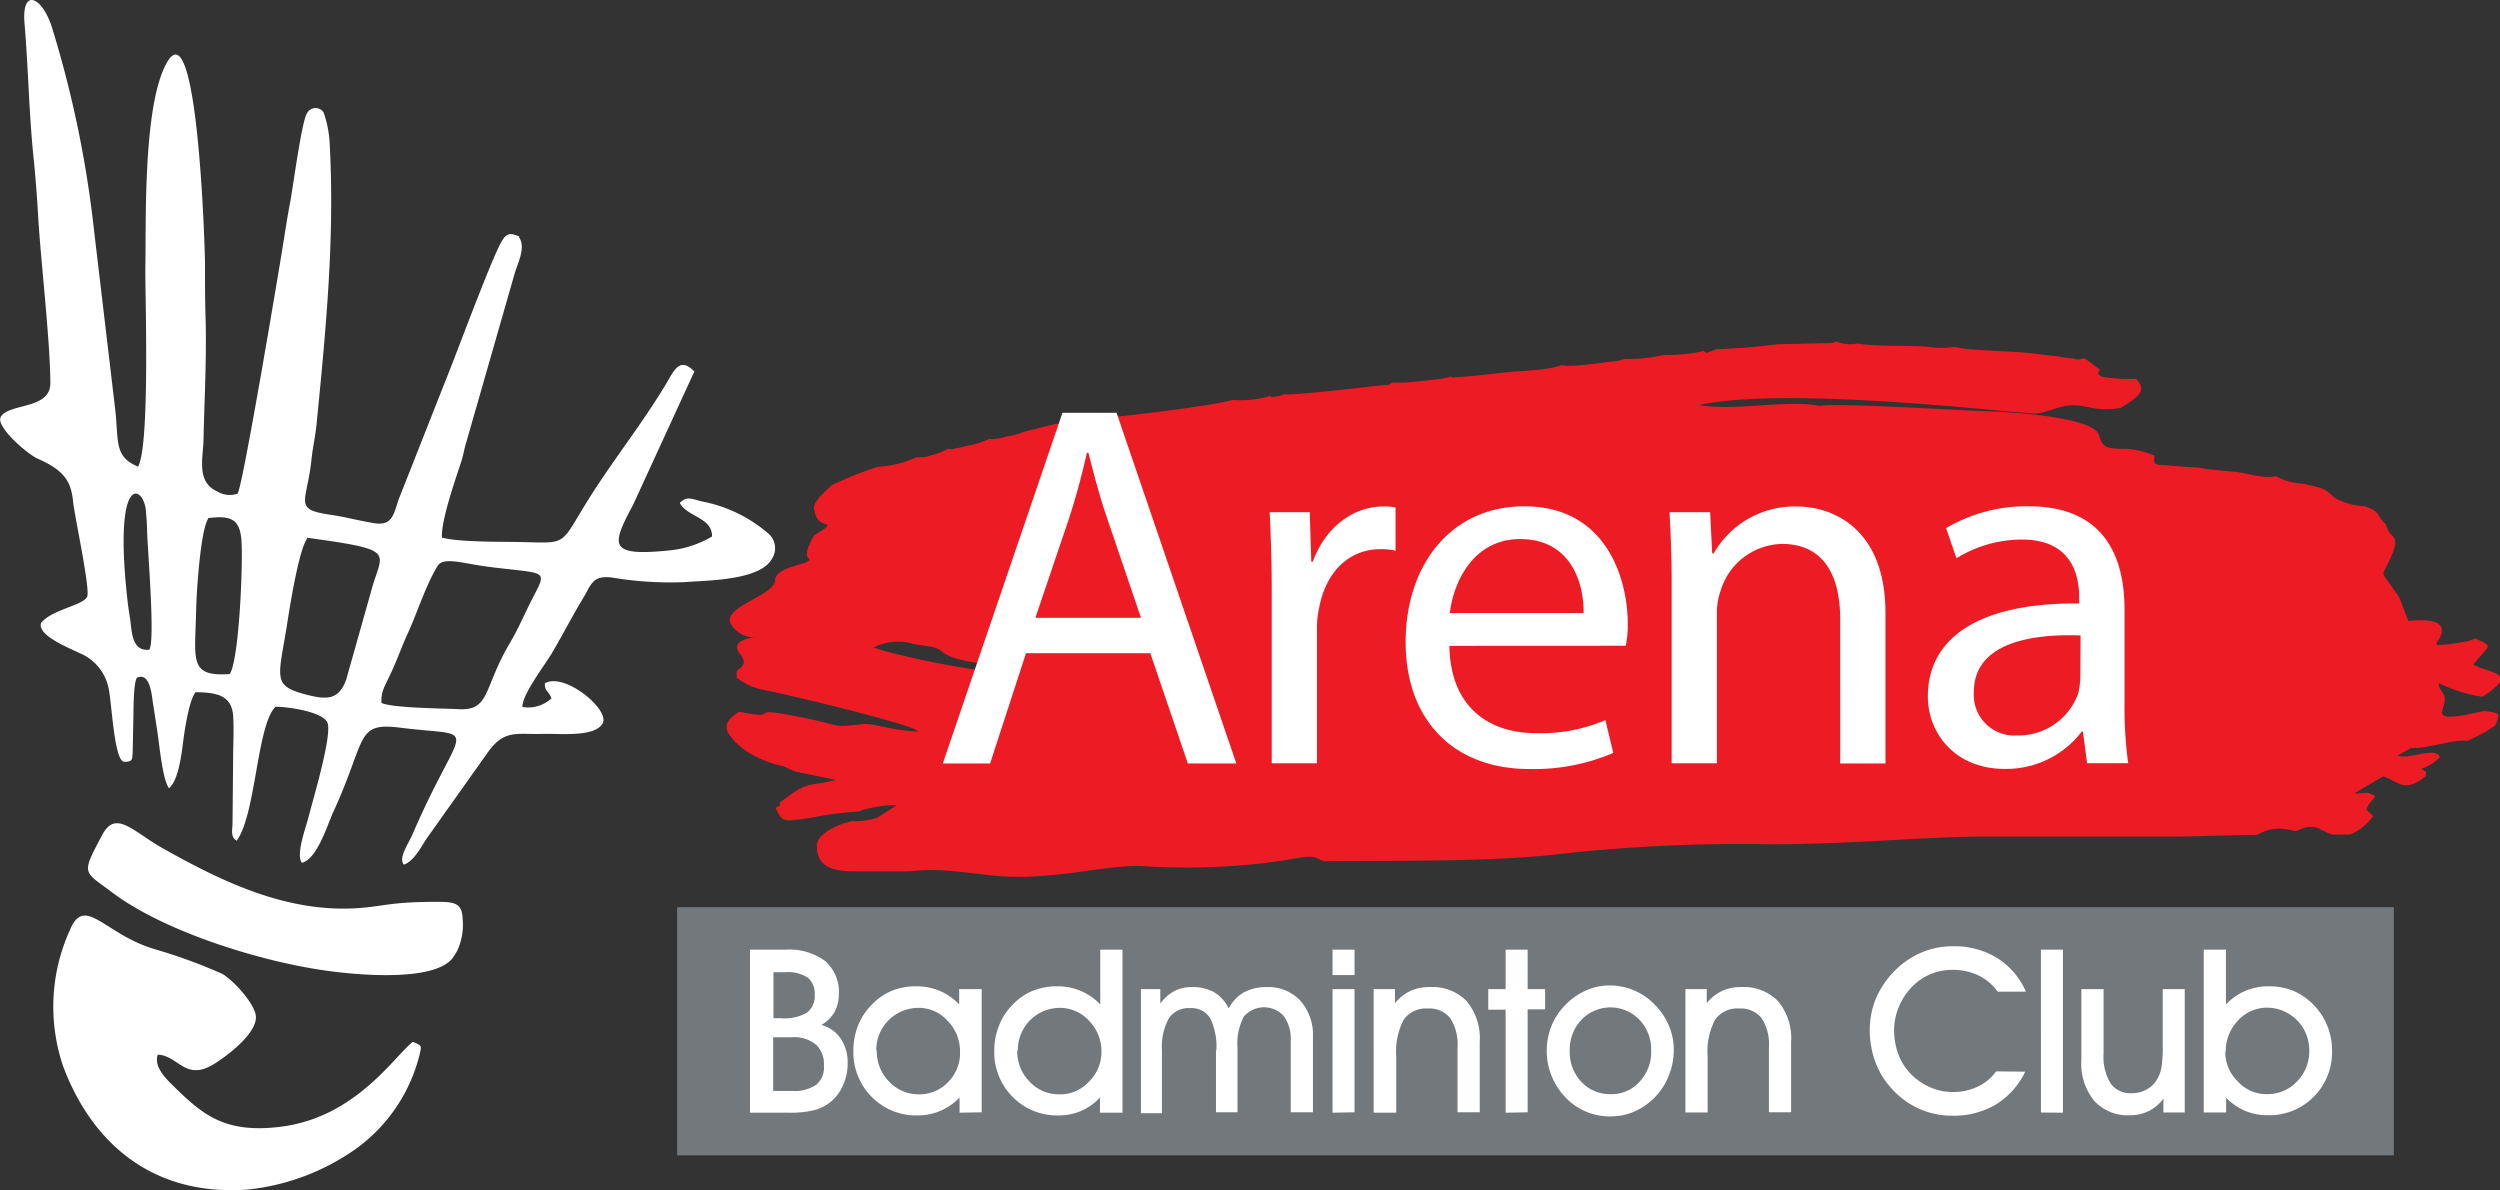 <svg xmlns="http://www.w3.org/2000/svg" viewBox="0 0 257.8 122.73"><rect x="0" y="0" width="257.8" height="122.73" fill="#333333" stroke="none"/><defs><style>.cls-1{fill:#ed1c24;}.cls-1,.cls-2{fill-rule:evenodd;}.cls-2{fill:#fff;}.cls-3{fill:#73787d;}</style></defs><g id="Layer_2" data-name="Layer 2"><g id="Layer_1-2" data-name="Layer 1"><path class="cls-1" d="M236.07,51.8a3,3,0,0,0-.58-.2l-.72-.14a41,41,0,0,0-5-.31A22.24,22.24,0,0,0,236.07,51.8Z"></path><path class="cls-1" d="M90.09,66.78a5.32,5.32,0,0,1,3.9-.43c1.14.28,2.5.22,3.13.82,1.11,1.06,4.45,1.19,5.39,1.54,1.12.42.44.22.41.54-2.62,0-10.43-1.63-12.83-2.47Zm146,18.78c.75.18.51.22,1.4-.15a2.15,2.15,0,0,1,1.9.17c.31.12.67.33,1.1.48l1.86,0a5.57,5.57,0,0,0,2.38-1.92l-.69-.6c.16-.71.38-.67.89-1.43-.91-.6-.95-.26-2.17-.29l3-1.77c1.64.58,2.16,1.76,4.37,0,.07-.65.15-.32-.43-.76a5.42,5.42,0,0,0,1.89-1.2c-.29-1.17-3.22.28-4.34-.18l1.4-.8c1.19.23,4.77-1,5.7-.69a15.29,15.29,0,0,0,2.95-1.6c.51-1.21.61-1.33-1.2-1.5-6.05,1.41-3.86,0-4-1.33-.1-.73-.67-.83-.61-1.55a15.12,15.12,0,0,0,4.49,1.41c3.33-2.17,1.67-2.32-.26-3l-.68-.32a1.6,1.6,0,0,1,.16-.19c1.65-2,1.86-1.59.07-2.51a4.09,4.09,0,0,1-1.2.37l-.92.15a12.94,12.94,0,0,1-1.83.16c-.22-.31.12-.29.39-1,.75-2.12-3.24-1.43-3.37-1.49l-.93-2.42-1.54-2.19c-.21-.34,0-.55.44-1.43,1.49-3.14.15-2.17-.28-3.91-1-.86-.42-1.3-2.19-1.86a7.09,7.09,0,0,1-3.15-.91c-1.13-1.11-1.31-.94-3.2-1.43a6.23,6.23,0,0,1-2.79-.76c-1.35.28-3-.33-4.06-.44-1.32-.13-2.84-.23-4.05-.47-.87,0-1.93-.12-2.93-.2-1.52-.1-1.63,0-1.47-1a8.52,8.52,0,0,0-2.85-.71c-2.24,0-2.53-.16-2.89-1.42-.54-1.84-8.85-2.38-11.56-2.46s-15.46-.89-17.23-.55c-3.52-.69-8.51.57-12.5-.09,9.54-2.06,33.61,1,34.89.87.95-.1,2.25-.73,3.23-.82,2-.19,2.48.7,5.38.25,2.71-1.59,2.32-2.09,1.65-3l-1.47,0c-1.37-.11-3-.11-2.29-.94l-1.59-1.19c-1,.22-.41.13-1.41,0-.4,0-.86-.12-1.24-.17-.94-.12-1.66-.19-2.56-.31-2-.27-7.26-.3-8.16-.7a8.58,8.58,0,0,1-2.76,0c-2.13-.17-5.22,0-7.35-.34a3.49,3.49,0,0,1-2.06-.19c-.83.23,0,.07-.76.15l-5.38.12A60,60,0,0,1,177,36c-.23.09-.6.25-1,.4l-.31-.2a18.71,18.71,0,0,1-4.17.41,15.75,15.75,0,0,1-4,.4,4,4,0,0,1-1.39.28c-1.68.2-4.1.59-5.07.36-1.77.62-4.26.56-5.92.76s-4.24.5-5.6.5l.16-.14a5.18,5.18,0,0,1-1.71.36l-1.38.15a15.91,15.91,0,0,1-3,.17c-.78.42-.38.19-1.41.31-1.92.22-9.19,1.07-9.77.89a2.87,2.87,0,0,1-.88.24c-.95.14-.32,0-.55-.07a10.12,10.12,0,0,1-3.88.41c-1.78.59-11.63,1.75-12.43,1.77l-.94,0a15.8,15.8,0,0,1-4.84.7l-3.37.84a7.08,7.08,0,0,1-1.79.48,4.48,4.48,0,0,1-1.78.25,7.53,7.53,0,0,1-2.15.68c-.18.05-.9.23-1,.24-1,.19-.34.19-1.07.08a5.76,5.76,0,0,1-1.67.66,3.08,3.08,0,0,1-1.55.21,11.07,11.07,0,0,1-4,1,35,35,0,0,0-4.75,1.89c-1.09,1-2,1.82-1.81,2.57.24,1.25.86,1.35,1.29,1.49S84,55.17,84,55.17a6.08,6.08,0,0,0-.51.93l.12,0-.16.09c-.22.51-.36,1.09-.06,1.4.61.62-3.46.72-3.46,2.26s-5.65,2.8-4.54,4.52a2.72,2.72,0,0,0,2.86,1.29s-3.15.19-2,1.68-.31,1.5-.29,2c0,.11,0,.31,0,.54h0c1.54,1.08,1.86,1.06,4.16,1.55,2.51.54,14.39,3.39,14.55,4-3-.1-4.46-.9-5.76-.75-3.11.35-2,.19-5.5-.55-6.57-1.38-3.32-.17-5.75-.47l-1.41-.26c-1,.57-1.79,1.36-1,2.42C77.08,78.36,80.74,79,80.74,79l1.29.57,4.17.85c-2.75.77-2.7-.1-5.79,2.36,0,.77.17,0-.42.57.69,1.42.74,1.42,3.5,1a35.91,35.91,0,0,1,5-.66,12,12,0,0,1,4-.67l-2,1.29a6.89,6.89,0,0,1-2.67.35,9.65,9.65,0,0,1-.95.28c-1.23.49-2.64,1.26-2.64,2.26,0,1.78,1,2.65,3.81,2.65h5.73c2.61-.28,4.13-.09,8,.37,6.26.77,11.62-1,15.83-.92A70.5,70.5,0,0,0,129,89.14l1.15-.12c4.16-.48,4.87-1,5.91-.41a2.16,2.16,0,0,0,.5.2c7.08-.08,16.73.07,23.61-.67a168.42,168.42,0,0,1,22.45-1.08c8.31,0,16-.79,21.69-.79h20.14c1,0,4.28-.12,8.31-.18l0,0A4.41,4.41,0,0,1,236.05,85.56Z"></path><path class="cls-2" d="M118.62,67.36l3.87,11.37h5L115.14,42.57h-5.58L97.22,78.73h4.88l3.7-11.37Zm-11.85-3.65,3.54-10.46c.7-2.2,1.29-4.4,1.77-6.55h.16c.54,2.09,1.07,4.24,1.88,6.6l3.54,10.41Zm24.37,15h4.67V64.84a9,9,0,0,1,.22-2.15c.64-3.54,2.95-6.06,6.33-6.06a6.15,6.15,0,0,1,1.55.16V52.34a4.45,4.45,0,0,0-1.28-.11c-3.12,0-6,2.2-7.25,5.69h-.16l-.16-5.1h-4.13c.11,2.41.21,5,.21,8V78.73Zm36.51-12.12a11,11,0,0,0,.21-2.2c0-4.78-2.25-12.18-10.68-12.18-7.62,0-12.23,6.12-12.23,14s4.77,13.09,12.77,13.09a20.69,20.69,0,0,0,8.64-1.66l-.81-3.38a16.89,16.89,0,0,1-7.19,1.34c-4.77,0-8.8-2.63-8.9-9Zm-18.14-3.38c.38-3.27,2.47-7.62,7.24-7.62,5.32,0,6.6,4.67,6.55,7.62Zm22.88,15.5h4.66V63.12a6.61,6.61,0,0,1,.38-2.2,6.76,6.76,0,0,1,6.33-4.83c4.45,0,6,3.49,6,7.73V78.73h4.67V63.23c0-8.86-5.58-11-9.13-11a9.6,9.6,0,0,0-8.58,4.83h-.16l-.21-4.24h-4.19c.11,2.09.22,4.29.22,7V78.73Zm46.69-15.88c0-5.2-1.93-10.62-9.87-10.62a16.27,16.27,0,0,0-8.53,2.25l1.07,3.11a12.81,12.81,0,0,1,6.76-1.93c5.26,0,5.9,3.87,5.9,6v.59c-10-.1-15.61,3.33-15.61,9.61,0,3.7,2.74,7.45,7.94,7.45a9.81,9.81,0,0,0,7.94-3.86h.11l.43,3.27h4.24a43.25,43.25,0,0,1-.38-6.22V62.85ZM214.52,70a8.44,8.44,0,0,1-.21,1.5A6.55,6.55,0,0,1,208,75.84a4.18,4.18,0,0,1-4.45-4.51c0-5,5.85-6,11-5.8Z"></path><rect class="cls-3" x="69.83" y="93.55" width="177.02" height="25.59"></rect><path class="cls-2" d="M79.76,105h.77a4.68,4.68,0,0,0,2.68-.57,2.17,2.17,0,0,0,.8-1.89,2.06,2.06,0,0,0-.72-1.73,3.68,3.68,0,0,0-2.23-.56h-1.3V105Zm0,7.5h1.92a4,4,0,0,0,2.48-.63,2.31,2.31,0,0,0,.8-2,2.71,2.71,0,0,0-.83-2.16,3.54,3.54,0,0,0-2.45-.75H79.73v5.49ZM81,97.93a6.21,6.21,0,0,1,4.1,1.18,4.22,4.22,0,0,1,1.4,3.43,3.72,3.72,0,0,1-.46,1.84,3.59,3.59,0,0,1-1.34,1.31,3.53,3.53,0,0,1,2,1.42,4.37,4.37,0,0,1,.71,2.5,5.5,5.5,0,0,1-.44,2.22,4.62,4.62,0,0,1-1.21,1.71,4.52,4.52,0,0,1-1.73.92,10.09,10.09,0,0,1-2.72.28H77.34V97.93Zm9.41,10.38a4.43,4.43,0,0,0,1.28,3.23,4.16,4.16,0,0,0,3.12,1.31,4.07,4.07,0,0,0,3-1.31A4.23,4.23,0,0,0,99,108.48a4.49,4.49,0,0,0-1.28-3.21,4,4,0,0,0-3-1.34,4.35,4.35,0,0,0-4.36,4.38Zm8.54,6.43v-1.56a6,6,0,0,1-2,1.38,5.8,5.8,0,0,1-2.3.46,6.4,6.4,0,0,1-4.76-1.91A6.52,6.52,0,0,1,88,108.33a7,7,0,0,1,.47-2.54,6.46,6.46,0,0,1,1.35-2.11,6.15,6.15,0,0,1,2.1-1.49,6.57,6.57,0,0,1,2.59-.48,6.15,6.15,0,0,1,2.4.47,5.79,5.79,0,0,1,2,1.4V102h2.32v12.7Zm5.95-6.43a4.43,4.43,0,0,0,1.27,3.23,4.16,4.16,0,0,0,3.12,1.31,4,4,0,0,0,3-1.31,4.23,4.23,0,0,0,1.29-3.06,4.48,4.48,0,0,0-1.27-3.21,4.09,4.09,0,0,0-3-1.34,4.34,4.34,0,0,0-4.35,4.38Zm8.53,6.43v-1.56a5.9,5.9,0,0,1-1.95,1.38,5.76,5.76,0,0,1-2.3.46,6.41,6.41,0,0,1-4.76-1.91,6.52,6.52,0,0,1-1.89-4.78,6.75,6.75,0,0,1,.48-2.54,6.28,6.28,0,0,1,1.34-2.11,6.15,6.15,0,0,1,2.1-1.49,6.61,6.61,0,0,1,2.59-.48,6,6,0,0,1,4.42,1.87V97.93h2.29v16.81Zm12-6.41a6.57,6.57,0,0,0-.66-3.37,2.26,2.26,0,0,0-2.08-1,2.4,2.4,0,0,0-2.16,1.06,6,6,0,0,0-.71,3.27v6.5h-2.17V102h2v1.49a4.3,4.3,0,0,1,1.43-1.28,3.85,3.85,0,0,1,1.82-.42,4.58,4.58,0,0,1,2.3.53,4,4,0,0,1,1.51,1.67,4,4,0,0,1,1.56-1.66,4.83,4.83,0,0,1,2.37-.54,4.48,4.48,0,0,1,3.45,1.4,5.3,5.3,0,0,1,1.3,3.75v7.76h-2.29v-7.4a4,4,0,0,0-.72-2.53,2.75,2.75,0,0,0-4.12.06,6,6,0,0,0-.65,3.23v6.64h-2.22v-6.41Zm14.25-7.78h-2.27V97.93h2.27v2.62Zm-2.27,14.19V102h2.27v12.7Zm6.53,0h-2.29V102h2.2v1.45a4.61,4.61,0,0,1,1.58-1.26,4.55,4.55,0,0,1,2-.4,4.9,4.9,0,0,1,3.83,1.47,6,6,0,0,1,1.33,4.21v7.23h-2.29V108a4.91,4.91,0,0,0-.75-3,2.73,2.73,0,0,0-2.32-1,2.77,2.77,0,0,0-2.48,1.15,7.07,7.07,0,0,0-.77,3.79v5.77Zm11.32,0V104.12h-1.79V102h1.79V97.93h2.27V102h1.8v2.08h-1.8v10.62Zm6.61-6.36a4.46,4.46,0,0,0,1.2,3.18,4,4,0,0,0,3,1.27,3.88,3.88,0,0,0,3-1.28,4.48,4.48,0,0,0,1.2-3.19,4.43,4.43,0,0,0-1.2-3.19,4.14,4.14,0,0,0-6,0,4.47,4.47,0,0,0-1.2,3.19Zm-2.37,0a7,7,0,0,1,.46-2.52,6.32,6.32,0,0,1,1.34-2.1,6.68,6.68,0,0,1,2.16-1.58,5.87,5.87,0,0,1,2.49-.56,6.45,6.45,0,0,1,4.71,2,6.7,6.7,0,0,1,1.44,2.16,6.28,6.28,0,0,1,.5,2.48,6.93,6.93,0,0,1-.47,2.54,6.73,6.73,0,0,1-1.3,2.16,6.82,6.82,0,0,1-2.18,1.61,6.05,6.05,0,0,1-2.57.55,6.24,6.24,0,0,1-4.69-2,6.94,6.94,0,0,1-1.39-2.18,6.75,6.75,0,0,1-.5-2.53Zm16.61,6.34H173.8V102H176v1.45a4.3,4.3,0,0,1,3.54-1.66,4.9,4.9,0,0,1,3.83,1.47,6,6,0,0,1,1.33,4.21v7.23h-2.29V108a4.91,4.91,0,0,0-.75-3,2.73,2.73,0,0,0-2.32-1,2.77,2.77,0,0,0-2.48,1.15,7.07,7.07,0,0,0-.77,3.79v5.77Zm32.73-4.21a8,8,0,0,1-3,3.37,8.51,8.51,0,0,1-4.49,1.17,8.27,8.27,0,0,1-3.49-.73,8.63,8.63,0,0,1-2.87-2.15,8.22,8.22,0,0,1-1.62-2.71,9.36,9.36,0,0,1-.56-3.25,8.54,8.54,0,0,1,.67-3.33,9.23,9.23,0,0,1,2-2.87,8.57,8.57,0,0,1,2.72-1.81,8.2,8.2,0,0,1,3.21-.62,8.37,8.37,0,0,1,4.55,1.22,7.71,7.71,0,0,1,2.95,3.46H206a5.16,5.16,0,0,0-2-1.68,6.08,6.08,0,0,0-2.67-.57,5.82,5.82,0,0,0-2.27.45,5.73,5.73,0,0,0-1.9,1.31,6.35,6.35,0,0,0-1.35,2.06,6.18,6.18,0,0,0-.49,2.41,7.07,7.07,0,0,0,.44,2.48,5.8,5.8,0,0,0,1.26,2,6.05,6.05,0,0,0,2,1.39,5.69,5.69,0,0,0,2.31.5,5.94,5.94,0,0,0,2.6-.55,4.88,4.88,0,0,0,1.91-1.58Zm1.62,4.21V97.93h2.27v16.81Zm14.83,0h-2.2v-1.42a4.37,4.37,0,0,1-1.53,1.28,4.21,4.21,0,0,1-1.9.42,4.65,4.65,0,0,1-3.71-1.49,6.06,6.06,0,0,1-1.32-4.18V102h2.29v6.65a5.28,5.28,0,0,0,.73,3.08,2.48,2.48,0,0,0,2.18,1,3.06,3.06,0,0,0,1.6-.42,2.92,2.92,0,0,0,1.12-1.21,3.7,3.7,0,0,0,.36-1.15,14,14,0,0,0,.11-2.16V102h2.27v12.7Zm4.18-6.26a4.23,4.23,0,0,0,1.29,3.06,4,4,0,0,0,3,1.31,4.16,4.16,0,0,0,3.1-1.3,4.42,4.42,0,0,0,1.27-3.24,4.37,4.37,0,0,0-4.35-4.38,4.06,4.06,0,0,0-3,1.33,4.52,4.52,0,0,0-1.26,3.22Zm.09,4.7v1.56h-2.31V97.93h2.29v5.65a6,6,0,0,1,2-1.4,6.15,6.15,0,0,1,2.4-.47,6.57,6.57,0,0,1,2.59.48A6.68,6.68,0,0,1,240,105.8a6.74,6.74,0,0,1,.48,2.53,6.49,6.49,0,0,1-1.9,4.78A6.41,6.41,0,0,1,233.8,115a5.76,5.76,0,0,1-2.3-.46A6,6,0,0,1,229.54,113.18Z"></path><path class="cls-2" d="M15.38,67c.66-.68-.18-10.62-.21-12.2,0-.65-.07-1.42-.12-2.08-.18-2.5-3-4.06-2.14,6.76.12,1.41.26,2.88.49,4.23.21,1.19.08,3.49,2,3.29Zm8.31,2.51c1-1.5,1.41-12,1.19-14s-1.12-2.36-3.37-2.09c-.85,1.14-1.25,7.84-1.28,9.38-.11,5.28-.8,7,3.46,6.71Zm8-14c-.87,1.11-1.84,7.26-2.08,8.83C28.71,70,28,70.72,31.7,71.66c1.93.48,3.23.57,4-1.58l2.54-9c1.1-4.27,3-4.31-6.59-5.63Zm21,10.62c-2.87,4.7-2.07,7.2-5.41,7-1.68-.09-6.75-.11-7.94-.64-.08-1.25.4-1.8,1.08-3.31.56-1.24,1-2.45,1.5-3.58,1.1-2.34,1.91-5.11,3.21-7.25.52-.85,2.23-.38,4.17-.06,1.41.23,3,.38,4.54.56,2.41.3,2.3.51,1.15,2.7-.71,1.35-1.56,3.34-2.3,4.56Zm.83-41.66c.72,1-.09,2.58-.43,3.67l-5,17.44c-.23.74-.29,1.28-.52,2-.61,1.89-2.09,6.06-2,7.86,1.73.46,5.8.42,7.72.45,5.71.09,4.14.64,8-5.35,2.37-3.64,5.08-7.11,7.31-10.81.92-1.53,1.47-3,3-1.42L65.31,52c-2.22,4.19-2.69,5.4,3.6,4.77a10.62,10.62,0,0,0,4.52-1.45c0-2-2.58-2-3.33-3.46.73-.7,1.11-.45,2.24-.16A14.67,14.67,0,0,1,79.21,55a2,2,0,0,1,.33,2.72c-1.31,2.14-6.61,2.13-9,2.31a36.11,36.11,0,0,1-7.41-.47C61,59.29,61,60.32,60,61.9c-1.19,2-2,3.61-3.13,5.52-.88,1.44-3,4.17-3,5.48a3.51,3.51,0,0,0,3-.89c-.34-.87-.67-.61-.69-1.54,2-1.21,6.81,2.75,5.95,4.16s-4.36,1-6.14,1.05c-2.68.08-3.91-.48-5.59,1.77l-6.39,9c-.66,1-1.34,2.36-2.36,2.71-.6-.66.48-2.19.86-3.06,5.2-12.08,7.29-10-1.23-11.06-4.67-.59-3.42,1.11-6.92,8.71-.63,1.38-1.65,4.83-3.23,5.22-.64-.86.39-3.55.68-4.7.44-1.73,2.52-8.64,1.94-9.79s-4.33-1.62-5.34-1.6c-1.94,1.93-2,11.07-4,13.81-.68-.39-.43-1.1-.43-1.89l.06-6.65c0-1.38.1-2.91,0-4.37-.17-2-1.56-2.39-3.88-2.4-.68.88-1.13,4-1.26,5-.16,1.22-.47,4.12-1.48,4.9-.7-1-1-4.72-1.22-6-.16-1.08-.31-2-.46-3-.11-.79-.33-2.94-1.57-2.41-.43.18-.4,3.7-.42,4.33l-.07,3.44c-.06.71,0,.9-.85.92-1.1,0-1.31-6.5-1.67-7.77a5,5,0,0,0-3-3.46c-1-.5-4.33-1.8-3.93-3.08,1.07-1.39,4.26-1.78,4.75-2.7.37-.71-1.31-8.42-1.44-9.8-.21-2.21-1-3.28-3.69-4.47-1-.45-4.37-3.31-3.76-4.31.86-1.41,5.12-.73,5.1-3.47,0-4.16-1-12.79-1.25-17.12-.11-1.93-.25-3.75-.43-5.65C3,12.1,2.93,7.13,2.53,2.42,2.21-1.31,4.34-.36,5.35,2.8A112.57,112.57,0,0,1,9.71,23.87L11.9,42.38c.33,3.18-.11,4.74,2.34,5.74,1.27-2.3.7-18.25.75-20.58.09-4.71-.27-17,2.3-21.22,3.13-5.11,3.86,19.69,3.85,21,0,2,0,3.81.07,5.91.09,4-.13,7.92-.22,11.94,0,1.9-.84,4.52,1.42,5.51a2.46,2.46,0,0,0,2.08.23c.48-.35,4.31-23.23,4.75-26,.21-1.32.41-2.64.65-3.88.3-1.52,1.18-8.29,1.74-9.3a1,1,0,0,1,1.73-.16A11.38,11.38,0,0,1,34,14.85c.52,9.72-.38,19-1.35,28.82-.13,1.33-.39,2.39-.53,3.71-.47,4.5-1.95,5.14,2,5.71,1.52.22,3,.63,4.47.86,1.93.32,2-1,2.55-2.53L46,39.11c.83-2,4.74-12.6,5.74-14.23C52.25,24,52.65,24,53.55,24.4Z"></path><path class="cls-2" d="M42.58,107.43c.91.41.9.36.72,1.19a17,17,0,0,1-6.63,9.87,23.53,23.53,0,0,1-11.16,4.18c-9.85.71-16.08-4.89-19-12.72a19.1,19.1,0,0,1,.71-14.07c1.52-3.65,3.59.49,8.74,2a55.1,55.1,0,0,1,7,2.56c1.45.94,3.39,3.26,3.43,4.41.06,1.82-3.15,4.15-4.3,4.86-3,1.86-3.69-.88-5.82-.95-.41,1.16.69,2.33,1.57,3.19,3.06,3,5.34,5,11.26,4.22C36.8,115.14,40.79,108.75,42.58,107.43Z"></path><path class="cls-2" d="M47.13,98.08l-.32.52c-1.59,2.61-9.3,2-12.6,1.57-6.77-.84-17.22-4-22.73-8.21-2.9-2.18-3.14-1.73-.91-5.91,1.37-2.58,3.2-.27,6.17,1.4,6.45,3.63,13.45,7,21.24,6.1,1.27-.15,2.23-.34,3.58-.44S44,93,45.24,93c1.69,0,2.39.2,2.46,1.66A6.38,6.38,0,0,1,47.13,98.08Z"></path></g></g></svg>